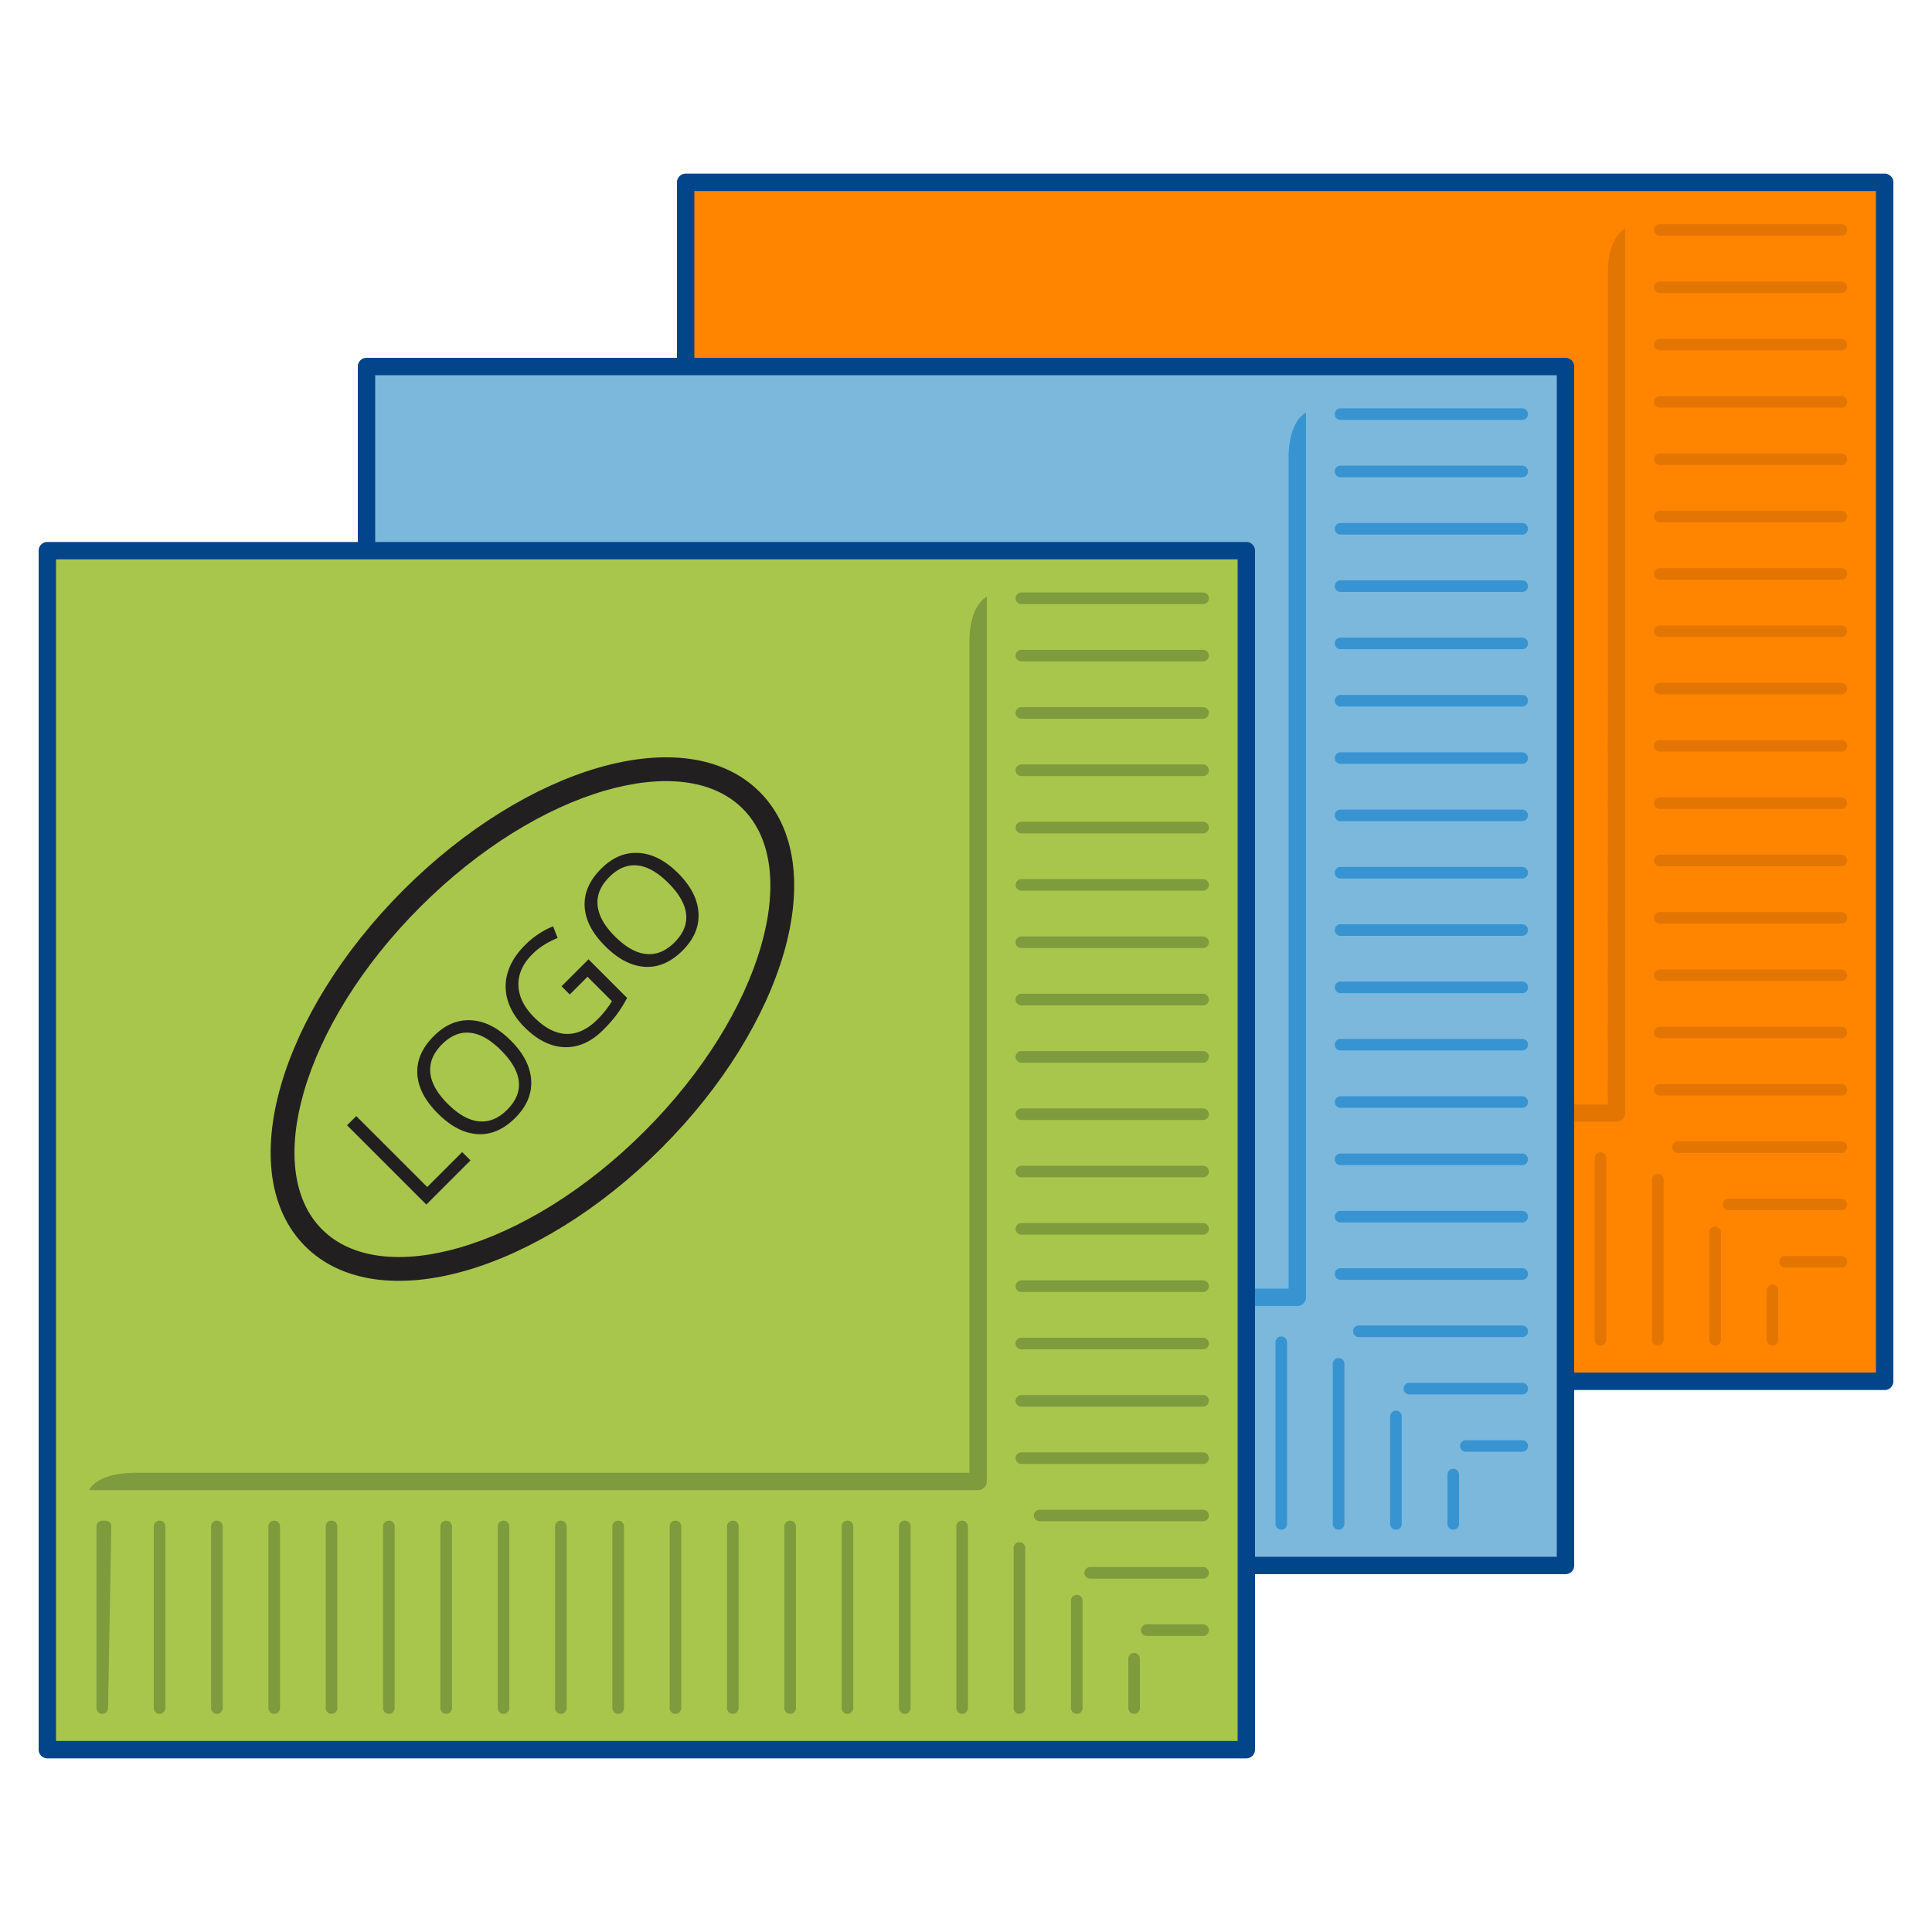 <svg id="Layer_1" xmlns="http://www.w3.org/2000/svg" version="1.1" viewBox="0 0 150 150"><defs><style>.st0{fill:#02458b}.st1{fill:#e37602}.st1,.st4,.st5,.st7{fill-rule:evenodd}.st4{fill:#7e9b3d}.st5{fill:#3794d1}.st7{fill:#221f20}</style></defs><path style="fill:#ff8500;fill-rule:evenodd" d="M53.235 14.157h93.089v93.089H53.235V14.157z"/><path class="st0" d="M53.235 13.481h93.089c.373 0 .676.302.676.675v93.089a.676.676 0 0 1-.676.676H53.235a.675.675 0 0 1-.675-.676V14.157c0-.373.303-.675.675-.675Zm92.414 1.351H53.911v91.738h91.738V14.832Z"/><path class="st1" d="M126.177 17.733v68.69a.675.675 0 0 1-.675.675h-69.02s.487-1.351 3.681-1.351h64.664V21.712c.002-.08.003-.164 0-.254v-.304c.032-2.589 1.105-3.293 1.351-3.421ZM128.861 18.304a.45.45 0 0 1 0-.9h14.104a.45.45 0 0 1 0 .9h-14.104Zm8.3 81.884a.45.45 0 0 1 .9 0v3.83a.45.45 0 0 1-.9 0v-3.83Zm-4.451-4.513a.45.45 0 0 1 .9 0v8.343a.45.45 0 0 1-.9 0v-8.343Zm-4.451-4.088a.45.45 0 0 1 .9 0v12.431a.45.45 0 0 1-.9 0V91.587Zm-4.45-1.673a.45.45 0 0 1 .9 0v14.104a.45.45 0 0 1-.9 0V89.914Zm-4.451 0a.45.45 0 0 1 .9 0v14.104a.45.45 0 0 1-.9 0V89.914Zm-4.451 0a.45.45 0 0 1 .9 0v14.104a.45.45 0 0 1-.9 0V89.914Zm-4.45 0a.45.45 0 0 1 .9 0v14.104a.45.45 0 0 1-.9 0V89.914Zm-4.451 0a.45.45 0 0 1 .9 0v14.104a.45.45 0 0 1-.9 0V89.914Zm-4.451 0a.45.45 0 0 1 .9 0v14.104a.45.45 0 0 1-.9 0V89.914Zm-4.451 0a.45.45 0 0 1 .9 0v14.104a.45.45 0 0 1-.9 0V89.914Zm-4.45 0a.45.45 0 0 1 .9 0v14.104a.45.45 0 0 1-.9 0V89.914Zm-4.451 0a.45.45 0 0 1 .9 0v14.104a.45.45 0 0 1-.9 0V89.914Zm-4.451 0a.45.45 0 0 1 .9 0v14.104a.45.45 0 0 1-.9 0V89.914Zm-4.45 0a.45.45 0 0 1 .9 0v14.104a.45.45 0 0 1-.9 0V89.914Zm-4.451 0a.45.45 0 0 1 .9 0v14.104a.45.45 0 0 1-.9 0V89.914Zm-4.451 0a.45.45 0 0 1 .9 0v14.104a.45.45 0 0 1-.9 0V89.914Zm-4.45 0a.45.45 0 0 1 .9 0v14.104a.45.45 0 0 1-.9 0V89.914Zm-4.451 0a.45.45 0 0 1 .9 0v14.104a.45.45 0 0 1-.9 0V89.914Zm-3.55 14.012v.092a.45.45 0 0 1-.9 0V89.914a.45.45 0 0 1 .45-.45l.262.002a.45.45 0 0 1 .442.456l-.254 14.005Zm70.912-81.172a.45.45 0 0 1 0-.9h14.104a.45.45 0 0 1 0 .9h-14.104Zm0 4.451a.45.45 0 0 1 0-.9h14.104a.45.45 0 0 1 0 .9h-14.104Zm0 4.451a.45.45 0 0 1 0-.9h14.104a.45.45 0 0 1 0 .9h-14.104Zm0 4.45a.45.45 0 0 1 0-.9h14.104a.45.45 0 0 1 0 .9h-14.104Zm0 4.451a.45.45 0 0 1 0-.9h14.104a.45.45 0 0 1 0 .9h-14.104Zm0 4.451a.45.45 0 0 1 0-.9h14.104a.45.45 0 0 1 0 .9h-14.104Zm0 4.45a.45.45 0 0 1 0-.9h14.104a.45.45 0 0 1 0 .9h-14.104Zm0 4.451a.45.45 0 0 1 0-.9h14.104a.45.45 0 0 1 0 .9h-14.104Zm0 4.451a.45.45 0 0 1 0-.9h14.104a.45.45 0 0 1 0 .9h-14.104Zm0 4.45a.45.45 0 0 1 0-.9h14.104a.45.45 0 0 1 0 .9h-14.104Zm0 4.451a.45.45 0 0 1 0-.9h14.104a.45.45 0 0 1 0 .9h-14.104Zm0 4.451a.45.45 0 0 1 0-.9h14.104a.45.45 0 0 1 0 .9h-14.104Zm0 4.451a.45.45 0 0 1 0-.9h14.104a.45.45 0 0 1 0 .9h-14.104Zm0 4.45a.45.45 0 0 1 0-.9h14.104a.45.45 0 0 1 0 .9h-14.104Zm0 4.451a.45.45 0 0 1 0-.9h14.104a.45.45 0 0 1 0 .9h-14.104Zm1.42 4.451a.45.45 0 0 1 0-.9h12.684a.45.45 0 0 1 0 .9h-12.684Zm3.922 4.45a.45.45 0 0 1 0-.9h8.762a.45.45 0 0 1 0 .9h-8.762Zm4.389 3.55h4.372a.45.45 0 0 1 0 .9h-4.372a.45.45 0 0 1 0-.9Z"/><path class="st7" d="M80.878 40.505c4.801-4.801 10.241-8.081 15.149-9.501 5.094-1.474 9.669-.962 12.51 1.879 2.843 2.843 3.353 7.417 1.879 12.51-1.421 4.908-4.701 10.348-9.501 15.149-4.801 4.801-10.242 8.081-15.149 9.501-5.094 1.474-9.668.964-12.51-1.879-2.841-2.841-3.353-7.417-1.879-12.51 1.42-4.908 4.7-10.348 9.501-15.149Zm15.667-7.725c-4.623 1.338-9.777 4.456-14.356 9.035-4.579 4.579-7.697 9.732-9.035 14.356-1.285 4.443-.915 8.355 1.412 10.683 2.328 2.328 6.24 2.698 10.683 1.413 4.623-1.338 9.777-4.456 14.356-9.035 4.579-4.579 7.697-9.732 9.035-14.356 1.286-4.443.915-8.355-1.412-10.683-2.328-2.328-6.24-2.698-10.683-1.413Z"/><path class="st7" d="m82.66 64.925-6.156-6.156.715-.715 5.509 5.509 2.715-2.715.646.647-3.43 3.43Zm6.561-12.732c.986.986 1.511 2.01 1.579 3.072.065 1.064-.345 2.038-1.233 2.926-.907.907-1.884 1.33-2.93 1.266-1.047-.061-2.077-.596-3.086-1.606-1.003-1.003-1.532-2.027-1.59-3.073-.057-1.045.368-2.023 1.277-2.932.886-.886 1.856-1.294 2.915-1.23 1.058.065 2.081.591 3.068 1.578Zm-4.907 4.904c.833.834 1.643 1.289 2.429 1.366.787.075 1.519-.226 2.194-.901.683-.683.984-1.412.902-2.19-.082-.777-.541-1.585-1.378-2.421-.828-.827-1.628-1.283-2.403-1.363-.775-.082-1.502.217-2.182.897-.682.682-.984 1.415-.909 2.203.076.786.525 1.589 1.347 2.411Zm8.846-9.121 2.092-2.092 2.995 2.995a9.621 9.621 0 0 1-.759 1.229c-.284.389-.647.808-1.09 1.25-.933.933-1.936 1.381-3.009 1.345-1.073-.035-2.109-.552-3.109-1.552-.639-.639-1.07-1.329-1.296-2.066a3.685 3.685 0 0 1 .006-2.212c.228-.738.668-1.43 1.316-2.079a6.58 6.58 0 0 1 2.195-1.475l.353.909c-.792.319-1.444.737-1.957 1.25-.75.75-1.112 1.558-1.087 2.426.025.866.434 1.695 1.226 2.487.831.831 1.664 1.259 2.498 1.283.836.025 1.646-.357 2.432-1.143a7.501 7.501 0 0 0 1.103-1.398l-1.896-1.896-1.376 1.376-.638-.638Zm9.052-8.774c.986.986 1.511 2.011 1.579 3.072.065 1.064-.346 2.038-1.233 2.926-.907.907-1.884 1.33-2.93 1.266-1.047-.062-2.076-.596-3.086-1.606-1.003-1.003-1.532-2.027-1.59-3.073-.057-1.045.368-2.023 1.277-2.932.886-.886 1.856-1.294 2.915-1.23 1.059.065 2.082.591 3.068 1.578Zm-4.907 4.904c.834.834 1.643 1.289 2.429 1.365.787.075 1.519-.226 2.194-.901.683-.683.984-1.412.902-2.19-.082-.777-.542-1.585-1.378-2.421-.828-.827-1.628-1.283-2.403-1.363-.775-.082-1.502.217-2.182.897-.682.682-.984 1.415-.909 2.203.076.786.525 1.589 1.347 2.411Z"/><path style="fill:#7cb8dc;fill-rule:evenodd" d="M28.455 28.455h93.09v93.09h-93.09v-93.09z"/><path class="st0" d="M28.455 27.78h93.089c.373 0 .675.303.675.675v93.089a.675.675 0 0 1-.675.675H28.455a.676.676 0 0 1-.676-.675V28.455c0-.373.302-.675.676-.675Zm92.414 1.351H29.131v91.738h91.738V29.131Z"/><path class="st5" d="M101.397 32.031v68.69a.676.676 0 0 1-.676.676H31.702s.487-1.351 3.681-1.351h64.664V36.011c.002-.08.003-.164 0-.254v-.304c.032-2.589 1.105-3.293 1.351-3.421ZM104.081 32.602a.45.45 0 0 1 0-.9h14.104a.45.45 0 0 1 0 .9h-14.104Zm8.3 81.885a.45.45 0 0 1 .9 0v3.83a.45.45 0 0 1-.9 0v-3.83Zm-4.451-4.513a.45.45 0 0 1 .9 0v8.343a.45.45 0 0 1-.9 0v-8.343Zm-4.451-4.089a.45.45 0 0 1 .9 0v12.431a.45.45 0 0 1-.9 0v-12.431Zm-4.45-1.672a.45.45 0 0 1 .9 0v14.104a.45.45 0 0 1-.9 0v-14.104Zm-4.451 0a.45.45 0 0 1 .9 0v14.104a.45.45 0 0 1-.9 0v-14.104Zm-4.451 0a.45.45 0 0 1 .9 0v14.104a.45.45 0 0 1-.9 0v-14.104Zm-4.451 0a.45.45 0 0 1 .9 0v14.104a.45.45 0 0 1-.9 0v-14.104Zm-4.45 0a.45.45 0 0 1 .9 0v14.104a.45.45 0 0 1-.9 0v-14.104Zm-4.451 0a.45.45 0 0 1 .9 0v14.104a.45.45 0 0 1-.9 0v-14.104Zm-4.451 0a.45.45 0 0 1 .9 0v14.104a.45.45 0 0 1-.9 0v-14.104Zm-4.45 0a.45.45 0 0 1 .9 0v14.104a.45.45 0 0 1-.9 0v-14.104Zm-4.451 0a.45.45 0 0 1 .9 0v14.104a.45.45 0 0 1-.9 0v-14.104Zm-4.451 0a.45.45 0 0 1 .9 0v14.104a.45.45 0 0 1-.9 0v-14.104Zm-4.45 0a.45.45 0 0 1 .9 0v14.104a.45.45 0 0 1-.9 0v-14.104Zm-4.451 0a.45.45 0 0 1 .9 0v14.104a.45.45 0 0 1-.9 0v-14.104Zm-4.451 0a.45.45 0 0 1 .9 0v14.104a.45.45 0 0 1-.9 0v-14.104Zm-4.45 0a.45.45 0 0 1 .9 0v14.104a.45.45 0 0 1-.9 0v-14.104Zm-4.451 0a.45.45 0 0 1 .9 0v14.104a.45.45 0 0 1-.9 0v-14.104Zm-3.55 14.012v.092a.45.45 0 0 1-.9 0v-14.104a.45.45 0 0 1 .45-.45l.262.002a.448.448 0 0 1 .441.456l-.253 14.005Zm70.912-81.172a.45.45 0 0 1 0-.9h14.104a.45.45 0 0 1 0 .9h-14.104Zm0 4.451a.45.45 0 0 1 0-.9h14.104a.45.45 0 0 1 0 .9h-14.104Zm0 4.451a.45.45 0 0 1 0-.9h14.104a.45.45 0 0 1 0 .9h-14.104Zm0 4.45a.45.45 0 0 1 0-.9h14.104a.45.45 0 0 1 0 .9h-14.104Zm0 4.451a.45.45 0 0 1 0-.9h14.104a.45.45 0 0 1 0 .9h-14.104Zm0 4.451a.45.45 0 0 1 0-.9h14.104a.45.45 0 0 1 0 .9h-14.104Zm0 4.45a.45.45 0 0 1 0-.9h14.104a.45.45 0 0 1 0 .9h-14.104Zm0 4.451a.45.45 0 0 1 0-.9h14.104a.45.45 0 0 1 0 .9h-14.104Zm0 4.451a.45.45 0 0 1 0-.9h14.104a.45.45 0 0 1 0 .9h-14.104Zm0 4.45a.45.45 0 0 1 0-.9h14.104a.45.45 0 0 1 0 .9h-14.104Zm0 4.451a.45.45 0 0 1 0-.9h14.104a.45.45 0 0 1 0 .9h-14.104Zm0 4.451a.45.45 0 0 1 0-.9h14.104a.45.45 0 0 1 0 .9h-14.104Zm0 4.45a.45.45 0 0 1 0-.9h14.104a.45.45 0 0 1 0 .9h-14.104Zm0 4.451a.45.45 0 0 1 0-.9h14.104a.45.45 0 0 1 0 .9h-14.104Zm0 4.451a.45.45 0 0 1 0-.9h14.104a.45.45 0 0 1 0 .9h-14.104Zm1.42 4.45a.45.45 0 0 1 0-.9h12.684a.45.45 0 0 1 0 .9h-12.684Zm3.922 4.451a.45.45 0 0 1 0-.9h8.762a.45.45 0 0 1 0 .9h-8.762Zm4.39 3.55h4.372a.45.45 0 0 1 0 .9h-4.372a.45.45 0 0 1 0-.9Z"/><path class="st7" d="M56.098 54.803c4.801-4.801 10.242-8.081 15.149-9.501 5.094-1.474 9.669-.962 12.51 1.879 2.843 2.843 3.353 7.417 1.879 12.51-1.42 4.908-4.7 10.348-9.501 15.149-4.801 4.801-10.242 8.081-15.149 9.501-5.094 1.474-9.668.963-12.51-1.879-2.841-2.841-3.353-7.417-1.879-12.51 1.42-4.908 4.7-10.348 9.501-15.149Zm15.667-7.724c-4.623 1.338-9.777 4.456-14.356 9.035-4.579 4.579-7.697 9.732-9.035 14.356-1.285 4.443-.915 8.355 1.412 10.683 2.328 2.328 6.24 2.698 10.683 1.412 4.623-1.338 9.777-4.456 14.356-9.035 4.579-4.579 7.697-9.732 9.035-14.355 1.285-4.443.915-8.355-1.412-10.683-2.328-2.328-6.24-2.697-10.683-1.412Z"/><path class="st7" d="m57.88 79.224-6.156-6.156.715-.715 5.51 5.51 2.715-2.715.646.646-3.43 3.43Zm6.561-12.732c.986.986 1.511 2.01 1.579 3.072.065 1.064-.346 2.038-1.233 2.926-.907.907-1.884 1.33-2.93 1.266-1.047-.062-2.077-.596-3.086-1.606-1.003-1.003-1.532-2.027-1.59-3.073-.057-1.045.368-2.023 1.277-2.932.886-.886 1.856-1.294 2.915-1.23 1.059.065 2.082.591 3.068 1.578Zm-4.907 4.904c.833.834 1.642 1.289 2.429 1.365.787.075 1.519-.226 2.194-.901.683-.683.984-1.412.902-2.19-.082-.777-.541-1.585-1.378-2.421-.828-.827-1.628-1.283-2.403-1.363-.775-.082-1.502.217-2.182.897-.682.682-.984 1.415-.909 2.203.076.786.525 1.589 1.347 2.411Zm8.846-9.121 2.092-2.092 2.995 2.995a9.621 9.621 0 0 1-.759 1.229c-.284.389-.647.808-1.09 1.25-.932.932-1.935 1.381-3.009 1.345-1.073-.036-2.109-.552-3.109-1.552-.639-.64-1.071-1.329-1.296-2.066a3.685 3.685 0 0 1 .006-2.212c.228-.738.668-1.43 1.316-2.079a6.58 6.58 0 0 1 2.195-1.475l.353.909c-.792.319-1.444.737-1.957 1.25-.75.75-1.112 1.558-1.087 2.426.025.866.434 1.695 1.226 2.487.831.831 1.664 1.259 2.498 1.283.836.025 1.646-.357 2.432-1.143a7.543 7.543 0 0 0 1.103-1.398l-1.896-1.896-1.376 1.377-.638-.638Zm9.052-8.774c.986.986 1.511 2.01 1.579 3.072.065 1.064-.345 2.038-1.233 2.926-.907.907-1.884 1.33-2.93 1.266-1.047-.062-2.077-.597-3.086-1.606-1.003-1.003-1.532-2.027-1.59-3.073-.057-1.045.368-2.023 1.277-2.932.886-.886 1.856-1.294 2.915-1.23 1.058.065 2.081.592 3.068 1.578Zm-4.907 4.904c.834.834 1.643 1.289 2.429 1.365.787.075 1.519-.226 2.194-.901.683-.683.984-1.412.902-2.19-.082-.777-.542-1.585-1.378-2.421-.828-.828-1.628-1.283-2.403-1.363-.775-.082-1.502.217-2.182.897-.682.682-.984 1.415-.909 2.203.076.786.525 1.589 1.347 2.411Z"/><path style="fill:#a8c64c;fill-rule:evenodd" d="M3.675 42.754h93.09v93.089H3.675V42.754z"/><path class="st0" d="M3.675 42.078h93.089c.373 0 .676.302.676.676v93.089a.676.676 0 0 1-.676.676H3.675a.676.676 0 0 1-.675-.676V42.754c0-.373.302-.676.675-.676Zm92.414 1.351H4.351v91.738h91.738V43.429Z"/><path class="st4" d="M76.617 46.33v68.69a.676.676 0 0 1-.676.675H6.922s.487-1.351 3.681-1.351h64.663V50.309a5.32 5.32 0 0 0 .001-.254v-.084l-.001-.22c.032-2.589 1.105-3.293 1.351-3.421ZM79.301 46.901a.45.45 0 0 1 0-.9h14.104a.45.45 0 0 1 0 .9H79.301Zm8.3 81.884a.45.45 0 0 1 .9 0v3.83a.45.45 0 0 1-.9 0v-3.83Zm-4.451-4.513a.45.45 0 0 1 .9 0v8.343a.45.45 0 0 1-.9 0v-8.343Zm-4.451-4.088a.45.45 0 0 1 .9 0v12.431a.45.45 0 0 1-.9 0v-12.431Zm-4.45-1.673a.45.45 0 0 1 .9 0v14.104a.45.45 0 0 1-.9 0v-14.104Zm-4.451 0a.45.45 0 0 1 .9 0v14.104a.45.45 0 0 1-.9 0v-14.104Zm-4.451 0a.45.45 0 0 1 .9 0v14.104a.45.45 0 0 1-.9 0v-14.104Zm-4.451 0a.45.45 0 0 1 .9 0v14.104a.45.45 0 0 1-.9 0v-14.104Zm-4.45 0a.45.45 0 0 1 .9 0v14.104a.45.45 0 0 1-.9 0v-14.104Zm-4.451 0a.45.45 0 0 1 .9 0v14.104a.45.45 0 0 1-.9 0v-14.104Zm-4.451 0a.45.45 0 0 1 .9 0v14.104a.45.45 0 0 1-.9 0v-14.104Zm-4.45 0a.45.45 0 0 1 .9 0v14.104a.45.45 0 0 1-.9 0v-14.104Zm-4.451 0a.45.45 0 0 1 .9 0v14.104a.45.45 0 0 1-.9 0v-14.104Zm-4.451 0a.45.45 0 0 1 .9 0v14.104a.45.45 0 0 1-.9 0v-14.104Zm-4.45 0a.45.45 0 0 1 .9 0v14.104a.45.45 0 0 1-.9 0v-14.104Zm-4.451 0a.45.45 0 0 1 .9 0v14.104a.45.45 0 0 1-.9 0v-14.104Zm-4.451 0a.45.45 0 0 1 .9 0v14.104a.45.45 0 0 1-.9 0v-14.104Zm-4.45 0a.45.45 0 0 1 .9 0v14.104a.45.45 0 0 1-.9 0v-14.104Zm-4.451 0a.45.45 0 0 1 .9 0v14.104a.45.45 0 0 1-.9 0v-14.104Zm-3.55 14.012v.092a.45.45 0 0 1-.9 0v-14.104a.45.45 0 0 1 .45-.45l.262.002a.448.448 0 0 1 .441.456l-.253 14.005Zm70.912-81.171a.45.45 0 0 1 0-.9h14.104a.45.45 0 0 1 0 .9H79.301Zm0 4.45a.45.45 0 0 1 0-.9h14.104a.45.45 0 0 1 0 .9H79.301Zm0 4.451a.45.45 0 0 1 0-.9h14.104a.45.45 0 0 1 0 .9H79.301Zm0 4.451a.45.45 0 0 1 0-.9h14.104a.45.45 0 0 1 0 .9H79.301Zm0 4.45a.45.45 0 0 1 0-.9h14.104a.45.45 0 0 1 0 .9H79.301Zm0 4.451a.45.45 0 0 1 0-.9h14.104a.45.45 0 0 1 0 .9H79.301Zm0 4.451a.45.45 0 0 1 0-.9h14.104a.45.45 0 0 1 0 .9H79.301Zm0 4.45a.45.45 0 0 1 0-.9h14.104a.45.45 0 0 1 0 .9H79.301Zm0 4.451a.45.45 0 0 1 0-.9h14.104a.45.45 0 0 1 0 .9H79.301Zm0 4.451a.45.45 0 0 1 0-.9h14.104a.45.45 0 0 1 0 .9H79.301Zm0 4.45a.45.45 0 0 1 0-.9h14.104a.45.45 0 0 1 0 .9H79.301Zm0 4.451a.45.45 0 0 1 0-.9h14.104a.45.45 0 0 1 0 .9H79.301Zm0 4.451a.45.45 0 0 1 0-.9h14.104a.45.45 0 0 1 0 .9H79.301Zm0 4.45a.45.45 0 0 1 0-.9h14.104a.45.45 0 0 1 0 .9H79.301Zm0 4.451a.45.45 0 0 1 0-.9h14.104a.45.45 0 0 1 0 .9H79.301Zm1.42 4.451a.45.45 0 0 1 0-.9h12.684a.45.45 0 0 1 0 .9H80.721Zm3.922 4.451a.45.45 0 0 1 0-.9h8.762a.45.45 0 0 1 0 .9h-8.762Zm4.389 3.55h4.373a.45.45 0 0 1 0 .9h-4.373a.45.45 0 0 1 0-.9Z"/><path class="st7" d="M31.318 69.102c4.801-4.801 10.242-8.081 15.149-9.501 5.094-1.474 9.67-.962 12.51 1.879 2.843 2.843 3.353 7.417 1.879 12.51-1.42 4.908-4.7 10.348-9.501 15.149-4.801 4.801-10.241 8.081-15.149 9.501-5.094 1.474-9.668.964-12.51-1.879-2.841-2.841-3.353-7.417-1.879-12.51 1.421-4.908 4.701-10.348 9.501-15.149Zm15.667-7.724c-4.623 1.338-9.777 4.456-14.356 9.035-4.579 4.579-7.697 9.732-9.035 14.356-1.285 4.443-.915 8.355 1.412 10.683s6.24 2.697 10.683 1.412c4.623-1.338 9.777-4.456 14.356-9.035 4.579-4.579 7.697-9.732 9.035-14.356 1.285-4.443.915-8.355-1.412-10.683-2.328-2.328-6.24-2.697-10.683-1.412Z"/><path class="st7" d="m33.1 93.522-6.156-6.156.715-.715 5.51 5.51 2.715-2.715.646.646-3.43 3.43Zm6.561-12.732c.986.986 1.511 2.011 1.579 3.072.065 1.064-.346 2.038-1.233 2.926-.907.907-1.884 1.33-2.93 1.266-1.047-.062-2.076-.597-3.086-1.606-1.003-1.003-1.532-2.027-1.59-3.073-.057-1.045.368-2.023 1.277-2.932.886-.886 1.856-1.294 2.915-1.23 1.059.065 2.082.591 3.069 1.578Zm-4.907 4.905c.834.834 1.643 1.289 2.43 1.365.787.075 1.519-.226 2.194-.901.683-.683.984-1.412.902-2.19-.082-.777-.541-1.585-1.378-2.421-.827-.828-1.628-1.283-2.403-1.363-.775-.082-1.502.217-2.182.897s-.984 1.415-.909 2.203c.076.786.525 1.589 1.347 2.411Zm8.846-9.121 2.092-2.092 2.995 2.995a9.703 9.703 0 0 1-.759 1.23c-.284.389-.647.808-1.09 1.25-.932.932-1.935 1.381-3.009 1.345-1.073-.036-2.109-.552-3.109-1.552-.64-.64-1.071-1.329-1.296-2.066a3.693 3.693 0 0 1 .006-2.212c.228-.738.668-1.43 1.317-2.079a6.58 6.58 0 0 1 2.195-1.475l.353.909c-.792.319-1.444.737-1.957 1.25-.751.75-1.112 1.558-1.087 2.426.025.866.434 1.695 1.226 2.487.831.831 1.664 1.258 2.498 1.283.836.024 1.646-.357 2.432-1.143a7.543 7.543 0 0 0 1.103-1.398l-1.896-1.896-1.377 1.377-.637-.638Zm9.052-8.775c.986.986 1.511 2.01 1.579 3.072.065 1.064-.345 2.038-1.233 2.926-.907.907-1.884 1.33-2.93 1.266-1.047-.062-2.077-.597-3.086-1.606-1.003-1.003-1.532-2.026-1.59-3.073-.057-1.045.368-2.023 1.277-2.932.886-.886 1.856-1.294 2.915-1.231 1.058.065 2.081.592 3.068 1.578Zm-4.907 4.905c.833.833 1.643 1.289 2.429 1.365.787.075 1.519-.226 2.194-.901.683-.683.984-1.413.902-2.19-.082-.777-.541-1.585-1.378-2.421-.828-.828-1.628-1.283-2.404-1.363-.775-.082-1.502.217-2.182.897-.682.682-.984 1.415-.909 2.203.076.786.525 1.589 1.347 2.411Z"/></svg>
